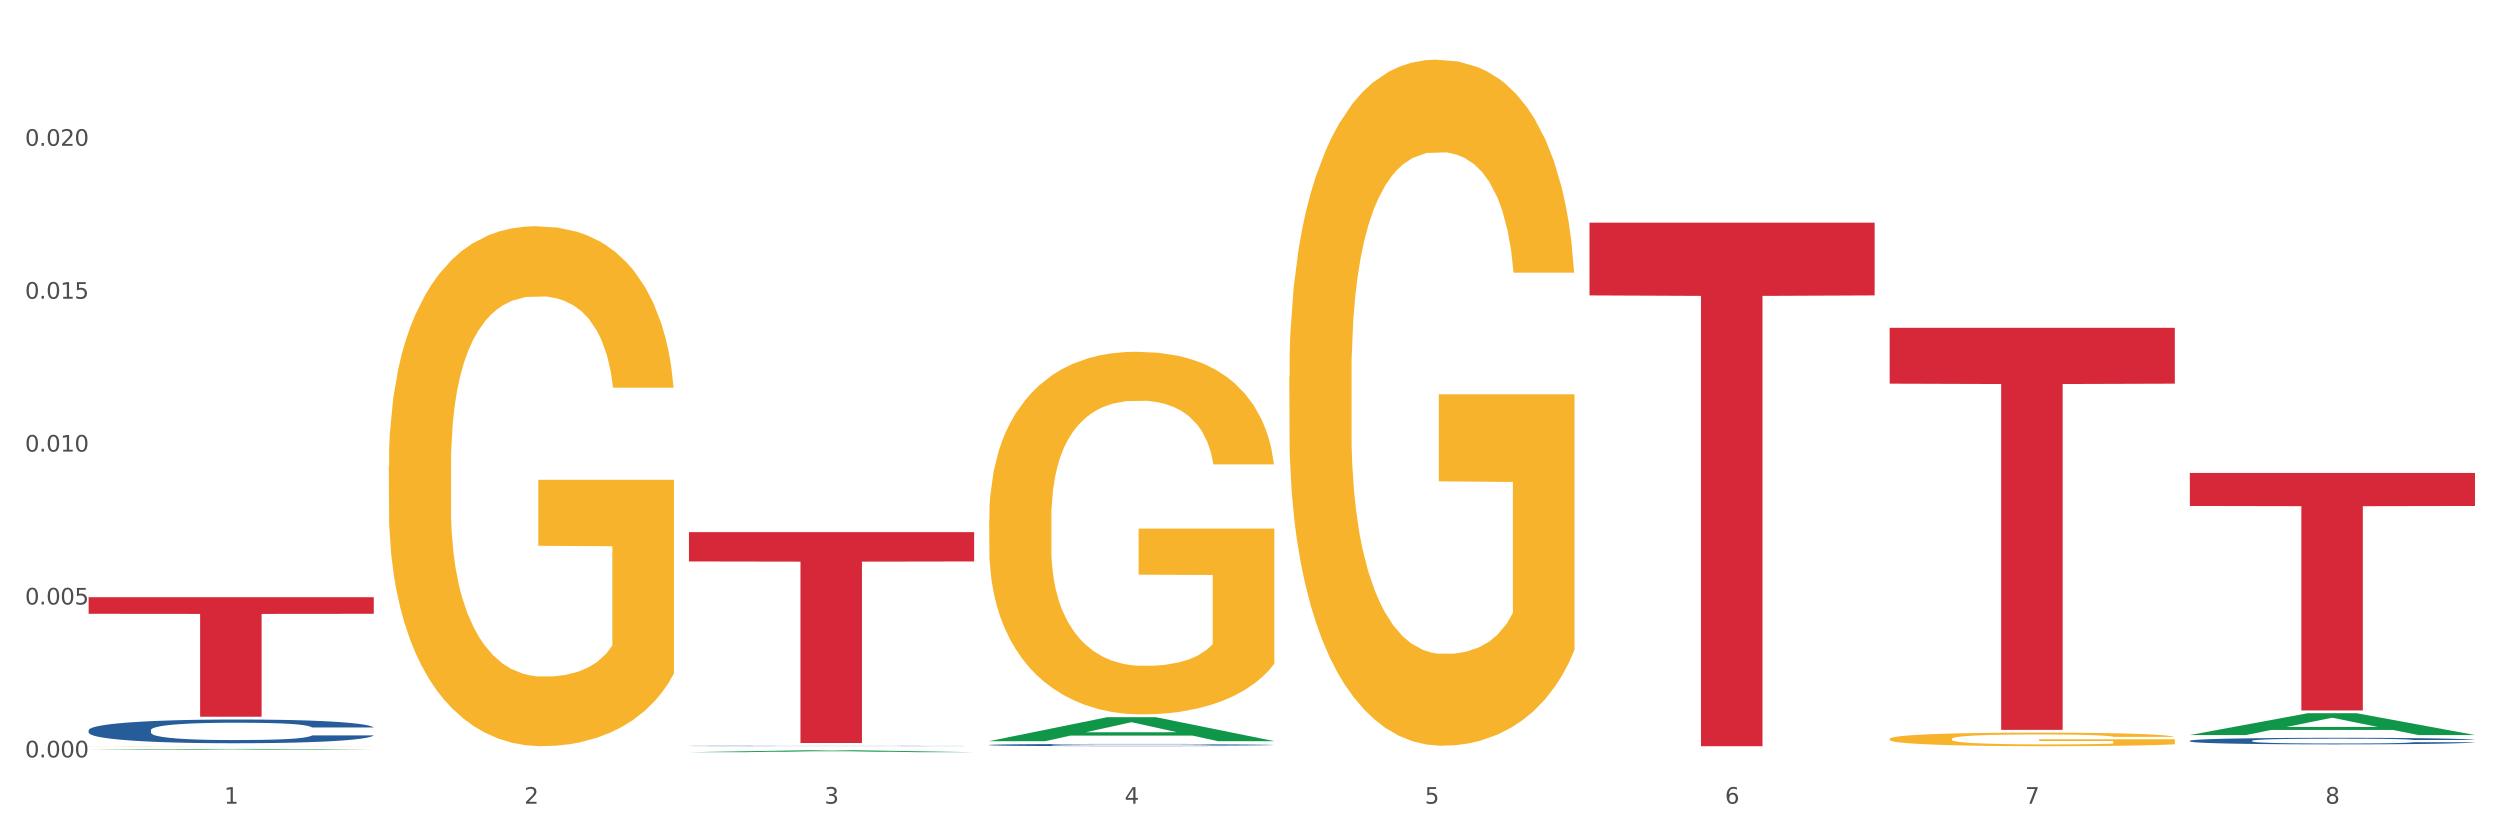 <?xml version="1.0" encoding="utf-8" standalone="no"?>
<!DOCTYPE svg PUBLIC "-//W3C//DTD SVG 1.1//EN"
  "http://www.w3.org/Graphics/SVG/1.1/DTD/svg11.dtd">
<svg xmlns:xlink="http://www.w3.org/1999/xlink" width="1080pt" height="360pt" viewBox="0 0 1080 360" xmlns="http://www.w3.org/2000/svg" version="1.1">
 <rect x="0" y="0" width="1080" height="360" fill="#333333" stroke="none"/>
 <defs>
  <style type="text/css">*{stroke-linejoin: round; stroke-linecap: butt}</style>
 </defs>
 <g id="figure_1">
  <g id="patch_1">
   <path d="M 0 360 
L 1080 360 
L 1080 0 
L 0 0 
z
" style="fill: #ffffff; stroke: #ffffff; stroke-linejoin: miter"/>
  </g>
  <g id="axes_1">
   <g id="matplotlib.axis_1">
    <g id="xtick_1">
     <g id="text_1">
      <!-- 1 -->
      <g style="fill: #4d4d4d" transform="translate(96.825 347.204) scale(0.096 -0.096)">
       <defs>
        <path id="DejaVuSans-31" d="M 794 531 
L 1825 531 
L 1825 4091 
L 703 3866 
L 703 4441 
L 1819 4666 
L 2450 4666 
L 2450 531 
L 3481 531 
L 3481 0 
L 794 0 
L 794 531 
z
" transform="scale(0.016)"/>
       </defs>
       <use xlink:href="#DejaVuSans-31"/>
      </g>
     </g>
    </g>
    <g id="xtick_2">
     <g id="text_2">
      <!-- 2 -->
      <g style="fill: #4d4d4d" transform="translate(226.5 347.204) scale(0.096 -0.096)">
       <defs>
        <path id="DejaVuSans-32" d="M 1228 531 
L 3431 531 
L 3431 0 
L 469 0 
L 469 531 
Q 828 903 1448 1529 
Q 2069 2156 2228 2338 
Q 2531 2678 2651 2914 
Q 2772 3150 2772 3378 
Q 2772 3750 2511 3984 
Q 2250 4219 1831 4219 
Q 1534 4219 1204 4116 
Q 875 4013 500 3803 
L 500 4441 
Q 881 4594 1212 4672 
Q 1544 4750 1819 4750 
Q 2544 4750 2975 4387 
Q 3406 4025 3406 3419 
Q 3406 3131 3298 2873 
Q 3191 2616 2906 2266 
Q 2828 2175 2409 1742 
Q 1991 1309 1228 531 
z
" transform="scale(0.016)"/>
       </defs>
       <use xlink:href="#DejaVuSans-32"/>
      </g>
     </g>
    </g>
    <g id="xtick_3">
     <g id="text_3">
      <!-- 3 -->
      <g style="fill: #4d4d4d" transform="translate(356.175 347.204) scale(0.096 -0.096)">
       <defs>
        <path id="DejaVuSans-33" d="M 2597 2516 
Q 3050 2419 3304 2112 
Q 3559 1806 3559 1356 
Q 3559 666 3084 287 
Q 2609 -91 1734 -91 
Q 1441 -91 1130 -33 
Q 819 25 488 141 
L 488 750 
Q 750 597 1062 519 
Q 1375 441 1716 441 
Q 2309 441 2620 675 
Q 2931 909 2931 1356 
Q 2931 1769 2642 2001 
Q 2353 2234 1838 2234 
L 1294 2234 
L 1294 2753 
L 1863 2753 
Q 2328 2753 2575 2939 
Q 2822 3125 2822 3475 
Q 2822 3834 2567 4026 
Q 2313 4219 1838 4219 
Q 1578 4219 1281 4162 
Q 984 4106 628 3988 
L 628 4550 
Q 988 4650 1302 4700 
Q 1616 4750 1894 4750 
Q 2613 4750 3031 4423 
Q 3450 4097 3450 3541 
Q 3450 3153 3228 2886 
Q 3006 2619 2597 2516 
z
" transform="scale(0.016)"/>
       </defs>
       <use xlink:href="#DejaVuSans-33"/>
      </g>
     </g>
    </g>
    <g id="xtick_4">
     <g id="text_4">
      <!-- 4 -->
      <g style="fill: #4d4d4d" transform="translate(485.85 347.204) scale(0.096 -0.096)">
       <defs>
        <path id="DejaVuSans-34" d="M 2419 4116 
L 825 1625 
L 2419 1625 
L 2419 4116 
z
M 2253 4666 
L 3047 4666 
L 3047 1625 
L 3713 1625 
L 3713 1100 
L 3047 1100 
L 3047 0 
L 2419 0 
L 2419 1100 
L 313 1100 
L 313 1709 
L 2253 4666 
z
" transform="scale(0.016)"/>
       </defs>
       <use xlink:href="#DejaVuSans-34"/>
      </g>
     </g>
    </g>
    <g id="xtick_5">
     <g id="text_5">
      <!-- 5 -->
      <g style="fill: #4d4d4d" transform="translate(615.525 347.204) scale(0.096 -0.096)">
       <defs>
        <path id="DejaVuSans-35" d="M 691 4666 
L 3169 4666 
L 3169 4134 
L 1269 4134 
L 1269 2991 
Q 1406 3038 1543 3061 
Q 1681 3084 1819 3084 
Q 2600 3084 3056 2656 
Q 3513 2228 3513 1497 
Q 3513 744 3044 326 
Q 2575 -91 1722 -91 
Q 1428 -91 1123 -41 
Q 819 9 494 109 
L 494 744 
Q 775 591 1075 516 
Q 1375 441 1709 441 
Q 2250 441 2565 725 
Q 2881 1009 2881 1497 
Q 2881 1984 2565 2268 
Q 2250 2553 1709 2553 
Q 1456 2553 1204 2497 
Q 953 2441 691 2322 
L 691 4666 
z
" transform="scale(0.016)"/>
       </defs>
       <use xlink:href="#DejaVuSans-35"/>
      </g>
     </g>
    </g>
    <g id="xtick_6">
     <g id="text_6">
      <!-- 6 -->
      <g style="fill: #4d4d4d" transform="translate(745.2 347.204) scale(0.096 -0.096)">
       <defs>
        <path id="DejaVuSans-36" d="M 2113 2584 
Q 1688 2584 1439 2293 
Q 1191 2003 1191 1497 
Q 1191 994 1439 701 
Q 1688 409 2113 409 
Q 2538 409 2786 701 
Q 3034 994 3034 1497 
Q 3034 2003 2786 2293 
Q 2538 2584 2113 2584 
z
M 3366 4563 
L 3366 3988 
Q 3128 4100 2886 4159 
Q 2644 4219 2406 4219 
Q 1781 4219 1451 3797 
Q 1122 3375 1075 2522 
Q 1259 2794 1537 2939 
Q 1816 3084 2150 3084 
Q 2853 3084 3261 2657 
Q 3669 2231 3669 1497 
Q 3669 778 3244 343 
Q 2819 -91 2113 -91 
Q 1303 -91 875 529 
Q 447 1150 447 2328 
Q 447 3434 972 4092 
Q 1497 4750 2381 4750 
Q 2619 4750 2861 4703 
Q 3103 4656 3366 4563 
z
" transform="scale(0.016)"/>
       </defs>
       <use xlink:href="#DejaVuSans-36"/>
      </g>
     </g>
    </g>
    <g id="xtick_7">
     <g id="text_7">
      <!-- 7 -->
      <g style="fill: #4d4d4d" transform="translate(874.875 347.204) scale(0.096 -0.096)">
       <defs>
        <path id="DejaVuSans-37" d="M 525 4666 
L 3525 4666 
L 3525 4397 
L 1831 0 
L 1172 0 
L 2766 4134 
L 525 4134 
L 525 4666 
z
" transform="scale(0.016)"/>
       </defs>
       <use xlink:href="#DejaVuSans-37"/>
      </g>
     </g>
    </g>
    <g id="xtick_8">
     <g id="text_8">
      <!-- 8 -->
      <g style="fill: #4d4d4d" transform="translate(1004.55 347.204) scale(0.096 -0.096)">
       <defs>
        <path id="DejaVuSans-38" d="M 2034 2216 
Q 1584 2216 1326 1975 
Q 1069 1734 1069 1313 
Q 1069 891 1326 650 
Q 1584 409 2034 409 
Q 2484 409 2743 651 
Q 3003 894 3003 1313 
Q 3003 1734 2745 1975 
Q 2488 2216 2034 2216 
z
M 1403 2484 
Q 997 2584 770 2862 
Q 544 3141 544 3541 
Q 544 4100 942 4425 
Q 1341 4750 2034 4750 
Q 2731 4750 3128 4425 
Q 3525 4100 3525 3541 
Q 3525 3141 3298 2862 
Q 3072 2584 2669 2484 
Q 3125 2378 3379 2068 
Q 3634 1759 3634 1313 
Q 3634 634 3220 271 
Q 2806 -91 2034 -91 
Q 1263 -91 848 271 
Q 434 634 434 1313 
Q 434 1759 690 2068 
Q 947 2378 1403 2484 
z
M 1172 3481 
Q 1172 3119 1398 2916 
Q 1625 2713 2034 2713 
Q 2441 2713 2670 2916 
Q 2900 3119 2900 3481 
Q 2900 3844 2670 4047 
Q 2441 4250 2034 4250 
Q 1625 4250 1398 4047 
Q 1172 3844 1172 3481 
z
" transform="scale(0.016)"/>
       </defs>
       <use xlink:href="#DejaVuSans-38"/>
      </g>
     </g>
    </g>
    <g id="xtick_9"/>
    <g id="xtick_10"/>
    <g id="xtick_11"/>
    <g id="xtick_12"/>
    <g id="xtick_13"/>
    <g id="xtick_14"/>
    <g id="xtick_15"/>
   </g>
   <g id="matplotlib.axis_2">
    <g id="ytick_1">
     <g id="text_9">
      <!-- 0.000 -->
      <g style="fill: #4d4d4d" transform="translate(10.8 327.198) scale(0.096 -0.096)">
       <defs>
        <path id="DejaVuSans-30" d="M 2034 4250 
Q 1547 4250 1301 3770 
Q 1056 3291 1056 2328 
Q 1056 1369 1301 889 
Q 1547 409 2034 409 
Q 2525 409 2770 889 
Q 3016 1369 3016 2328 
Q 3016 3291 2770 3770 
Q 2525 4250 2034 4250 
z
M 2034 4750 
Q 2819 4750 3233 4129 
Q 3647 3509 3647 2328 
Q 3647 1150 3233 529 
Q 2819 -91 2034 -91 
Q 1250 -91 836 529 
Q 422 1150 422 2328 
Q 422 3509 836 4129 
Q 1250 4750 2034 4750 
z
" transform="scale(0.016)"/>
        <path id="DejaVuSans-2e" d="M 684 794 
L 1344 794 
L 1344 0 
L 684 0 
L 684 794 
z
" transform="scale(0.016)"/>
       </defs>
       <use xlink:href="#DejaVuSans-30"/>
       <use xlink:href="#DejaVuSans-2e" transform="translate(63.623 0)"/>
       <use xlink:href="#DejaVuSans-30" transform="translate(95.41 0)"/>
       <use xlink:href="#DejaVuSans-30" transform="translate(159.033 0)"/>
       <use xlink:href="#DejaVuSans-30" transform="translate(222.656 0)"/>
      </g>
     </g>
    </g>
    <g id="ytick_2">
     <g id="text_10">
      <!-- 0.005 -->
      <g style="fill: #4d4d4d" transform="translate(10.8 261.146) scale(0.096 -0.096)">
       <use xlink:href="#DejaVuSans-30"/>
       <use xlink:href="#DejaVuSans-2e" transform="translate(63.623 0)"/>
       <use xlink:href="#DejaVuSans-30" transform="translate(95.41 0)"/>
       <use xlink:href="#DejaVuSans-30" transform="translate(159.033 0)"/>
       <use xlink:href="#DejaVuSans-35" transform="translate(222.656 0)"/>
      </g>
     </g>
    </g>
    <g id="ytick_3">
     <g id="text_11">
      <!-- 0.010 -->
      <g style="fill: #4d4d4d" transform="translate(10.8 195.094) scale(0.096 -0.096)">
       <use xlink:href="#DejaVuSans-30"/>
       <use xlink:href="#DejaVuSans-2e" transform="translate(63.623 0)"/>
       <use xlink:href="#DejaVuSans-30" transform="translate(95.41 0)"/>
       <use xlink:href="#DejaVuSans-31" transform="translate(159.033 0)"/>
       <use xlink:href="#DejaVuSans-30" transform="translate(222.656 0)"/>
      </g>
     </g>
    </g>
    <g id="ytick_4">
     <g id="text_12">
      <!-- 0.015 -->
      <g style="fill: #4d4d4d" transform="translate(10.8 129.042) scale(0.096 -0.096)">
       <use xlink:href="#DejaVuSans-30"/>
       <use xlink:href="#DejaVuSans-2e" transform="translate(63.623 0)"/>
       <use xlink:href="#DejaVuSans-30" transform="translate(95.41 0)"/>
       <use xlink:href="#DejaVuSans-31" transform="translate(159.033 0)"/>
       <use xlink:href="#DejaVuSans-35" transform="translate(222.656 0)"/>
      </g>
     </g>
    </g>
    <g id="ytick_5">
     <g id="text_13">
      <!-- 0.020 -->
      <g style="fill: #4d4d4d" transform="translate(10.8 62.99) scale(0.096 -0.096)">
       <use xlink:href="#DejaVuSans-30"/>
       <use xlink:href="#DejaVuSans-2e" transform="translate(63.623 0)"/>
       <use xlink:href="#DejaVuSans-30" transform="translate(95.41 0)"/>
       <use xlink:href="#DejaVuSans-32" transform="translate(159.033 0)"/>
       <use xlink:href="#DejaVuSans-30" transform="translate(222.656 0)"/>
      </g>
     </g>
    </g>
    <g id="ytick_6"/>
    <g id="ytick_7"/>
    <g id="ytick_8"/>
    <g id="ytick_9"/>
    <g id="ytick_10"/>
   </g>
   <g id="PolyCollection_1">
    <path d="M 38.283 323.996 
L 38.41 323.996 
L 89.211 323.551 
L 110.293 323.551 
L 161.474 323.997 
L 137.09 323.997 
L 126.041 323.893 
L 73.589 323.893 
L 73.208 323.895 
L 62.54 323.997 
L 38.283 323.997 
L 38.283 323.996 
L 80.193 323.831 
L 119.437 323.831 
L 100.006 323.646 
L 99.752 323.645 
L 99.498 323.646 
L 80.066 323.831 
L 80.193 323.831 
L 38.283 323.996 
z
" clip-path="url(#p479b5b18e2)" style="fill: #109648"/>
    <path d="M 427.308 224.36 
L 427.454 224.217 
L 427.454 219.066 
L 427.745 214.631 
L 429.199 203.9 
L 431.381 195.028 
L 432.981 190.307 
L 434.58 186.443 
L 436.471 182.58 
L 438.798 178.574 
L 443.016 172.707 
L 445.634 169.703 
L 448.834 166.555 
L 454.652 161.976 
L 458.87 159.401 
L 463.233 157.254 
L 470.36 154.679 
L 475.014 153.534 
L 479.959 152.676 
L 485.922 152.103 
L 490.431 151.96 
L 500.321 152.39 
L 508.757 153.677 
L 512.83 154.679 
L 518.066 156.396 
L 520.829 157.541 
L 525.338 159.83 
L 529.992 162.835 
L 533.192 165.41 
L 537.991 170.275 
L 541.628 175.14 
L 544.973 181.149 
L 546.718 185.299 
L 548.027 189.162 
L 549.191 193.598 
L 550.354 200.609 
L 524.174 200.609 
L 523.156 195.601 
L 521.556 190.879 
L 519.229 186.3 
L 517.193 183.439 
L 513.702 179.862 
L 510.502 177.572 
L 507.157 175.855 
L 503.085 174.424 
L 499.885 173.709 
L 495.376 173.137 
L 486.504 173.28 
L 480.541 174.424 
L 476.468 175.855 
L 473.85 177.143 
L 471.523 178.574 
L 468.905 180.577 
L 465.851 183.582 
L 463.669 186.3 
L 461.488 189.734 
L 459.742 193.168 
L 458.142 197.175 
L 456.833 201.467 
L 455.815 205.903 
L 454.943 211.34 
L 454.215 220.354 
L 454.215 239.956 
L 454.506 244.392 
L 455.234 250.258 
L 456.106 254.694 
L 457.561 259.988 
L 458.87 263.565 
L 461.342 268.716 
L 464.106 273.009 
L 466.287 275.727 
L 468.469 278.017 
L 472.251 281.164 
L 476.468 283.74 
L 480.105 285.314 
L 485.05 286.745 
L 488.395 287.317 
L 491.304 287.603 
L 498.431 287.603 
L 503.521 287.174 
L 509.193 286.172 
L 513.557 284.885 
L 517.193 283.311 
L 521.265 280.735 
L 523.883 278.303 
L 523.883 248.398 
L 491.886 248.255 
L 491.886 228.367 
L 550.5 228.367 
L 550.5 286.745 
L 548.027 289.749 
L 545.264 292.468 
L 542.355 294.9 
L 537.991 297.905 
L 532.755 300.767 
L 528.101 302.77 
L 523.156 304.487 
L 517.338 306.061 
L 509.775 307.492 
L 505.121 308.064 
L 499.303 308.493 
L 492.467 308.636 
L 486.504 308.35 
L 480.686 307.635 
L 474.578 306.347 
L 468.614 304.487 
L 464.106 302.627 
L 459.597 300.338 
L 454.797 297.333 
L 451.016 294.471 
L 448.107 291.896 
L 444.907 288.605 
L 441.416 284.312 
L 438.798 280.449 
L 436.471 276.443 
L 433.999 271.292 
L 432.253 266.856 
L 430.508 261.276 
L 429.49 257.126 
L 428.326 250.688 
L 427.454 241.673 
L 427.308 224.36 
z
" clip-path="url(#p479b5b18e2)" style="fill: #f7b32b"/>
    <path d="M 556.983 162.733 
L 557.129 162.462 
L 557.129 152.717 
L 557.42 144.325 
L 558.874 124.023 
L 561.056 107.239 
L 562.656 98.306 
L 564.256 90.998 
L 566.146 83.689 
L 568.473 76.109 
L 572.691 65.011 
L 575.309 59.326 
L 578.509 53.371 
L 584.327 44.708 
L 588.545 39.836 
L 592.908 35.775 
L 600.035 30.903 
L 604.689 28.737 
L 609.634 27.113 
L 615.597 26.03 
L 620.106 25.759 
L 629.996 26.572 
L 638.432 29.008 
L 642.505 30.903 
L 647.741 34.151 
L 650.504 36.317 
L 655.013 40.648 
L 659.667 46.333 
L 662.867 51.205 
L 667.667 60.409 
L 671.303 69.613 
L 674.648 80.982 
L 676.393 88.832 
L 677.702 96.141 
L 678.866 104.533 
L 680.029 117.797 
L 653.849 117.797 
L 652.831 108.322 
L 651.231 99.389 
L 648.904 90.727 
L 646.868 85.313 
L 643.377 78.546 
L 640.178 74.214 
L 636.832 70.966 
L 632.76 68.259 
L 629.56 66.906 
L 625.051 65.823 
L 616.179 66.093 
L 610.216 68.259 
L 606.144 70.966 
L 603.526 73.402 
L 601.198 76.109 
L 598.58 79.899 
L 595.526 85.584 
L 593.344 90.727 
L 591.163 97.224 
L 589.417 103.72 
L 587.818 111.3 
L 586.509 119.421 
L 585.49 127.813 
L 584.618 138.099 
L 583.891 155.153 
L 583.891 192.239 
L 584.181 200.63 
L 584.909 211.729 
L 585.781 220.12 
L 587.236 230.136 
L 588.545 236.904 
L 591.017 246.649 
L 593.781 254.77 
L 595.962 259.913 
L 598.144 264.244 
L 601.926 270.199 
L 606.144 275.072 
L 609.78 278.05 
L 614.725 280.757 
L 618.07 281.839 
L 620.979 282.381 
L 628.106 282.381 
L 633.196 281.569 
L 638.869 279.674 
L 643.232 277.238 
L 646.868 274.26 
L 650.94 269.387 
L 653.558 264.786 
L 653.558 208.21 
L 621.561 207.939 
L 621.561 170.312 
L 680.175 170.312 
L 680.175 280.757 
L 677.702 286.441 
L 674.939 291.585 
L 672.03 296.186 
L 667.667 301.871 
L 662.431 307.285 
L 657.776 311.075 
L 652.831 314.323 
L 647.013 317.301 
L 639.45 320.008 
L 634.796 321.091 
L 628.978 321.903 
L 622.142 322.173 
L 616.179 321.632 
L 610.361 320.279 
L 604.253 317.842 
L 598.29 314.323 
L 593.781 310.804 
L 589.272 306.473 
L 584.472 300.788 
L 580.691 295.374 
L 577.782 290.502 
L 574.582 284.276 
L 571.091 276.155 
L 568.473 268.846 
L 566.146 261.266 
L 563.674 251.521 
L 561.928 243.13 
L 560.183 232.572 
L 559.165 224.722 
L 558.001 212.541 
L 557.129 195.487 
L 556.983 162.733 
z
" clip-path="url(#p479b5b18e2)" style="fill: #f7b32b"/>
    <path d="M 816.334 319.206 
L 816.479 319.201 
L 816.479 319.008 
L 816.77 318.842 
L 818.224 318.441 
L 820.406 318.109 
L 822.006 317.932 
L 823.606 317.787 
L 825.497 317.643 
L 827.824 317.493 
L 832.042 317.273 
L 834.66 317.161 
L 837.859 317.043 
L 843.677 316.872 
L 847.895 316.776 
L 852.258 316.695 
L 859.385 316.599 
L 864.039 316.556 
L 868.984 316.524 
L 874.948 316.503 
L 879.456 316.497 
L 889.347 316.513 
L 897.782 316.561 
L 901.855 316.599 
L 907.091 316.663 
L 909.854 316.706 
L 914.363 316.792 
L 919.017 316.904 
L 922.217 317 
L 927.017 317.182 
L 930.653 317.365 
L 933.998 317.589 
L 935.743 317.745 
L 937.052 317.889 
L 938.216 318.055 
L 939.379 318.317 
L 913.199 318.317 
L 912.181 318.13 
L 910.581 317.953 
L 908.254 317.782 
L 906.218 317.675 
L 902.727 317.541 
L 899.528 317.456 
L 896.182 317.391 
L 892.11 317.338 
L 888.91 317.311 
L 884.402 317.29 
L 875.529 317.295 
L 869.566 317.338 
L 865.494 317.391 
L 862.876 317.439 
L 860.549 317.493 
L 857.931 317.568 
L 854.876 317.68 
L 852.695 317.782 
L 850.513 317.911 
L 848.768 318.039 
L 847.168 318.189 
L 845.859 318.35 
L 844.841 318.516 
L 843.968 318.719 
L 843.241 319.056 
L 843.241 319.79 
L 843.532 319.956 
L 844.259 320.175 
L 845.132 320.341 
L 846.586 320.539 
L 847.895 320.673 
L 850.368 320.866 
L 853.131 321.027 
L 855.313 321.128 
L 857.494 321.214 
L 861.276 321.332 
L 865.494 321.428 
L 869.13 321.487 
L 874.075 321.54 
L 877.42 321.562 
L 880.329 321.573 
L 887.456 321.573 
L 892.546 321.557 
L 898.219 321.519 
L 902.582 321.471 
L 906.218 321.412 
L 910.291 321.316 
L 912.909 321.225 
L 912.909 320.106 
L 880.911 320.1 
L 880.911 319.356 
L 939.525 319.356 
L 939.525 321.54 
L 937.052 321.653 
L 934.289 321.755 
L 931.38 321.846 
L 927.017 321.958 
L 921.781 322.065 
L 917.126 322.14 
L 912.181 322.204 
L 906.364 322.263 
L 898.8 322.317 
L 894.146 322.338 
L 888.329 322.354 
L 881.493 322.36 
L 875.529 322.349 
L 869.712 322.322 
L 863.603 322.274 
L 857.64 322.204 
L 853.131 322.135 
L 848.622 322.049 
L 843.823 321.937 
L 840.041 321.83 
L 837.132 321.733 
L 833.932 321.61 
L 830.442 321.449 
L 827.824 321.305 
L 825.497 321.155 
L 823.024 320.962 
L 821.279 320.796 
L 819.533 320.587 
L 818.515 320.432 
L 817.352 320.191 
L 816.479 319.854 
L 816.334 319.206 
z
" clip-path="url(#p479b5b18e2)" style="fill: #f7b32b"/>
    <path d="M 946.009 320.005 
L 946.154 320.002 
L 946.154 319.929 
L 946.591 319.831 
L 948.193 319.649 
L 950.232 319.512 
L 953.726 319.351 
L 955.619 319.284 
L 958.095 319.209 
L 963.191 319.087 
L 969.016 318.983 
L 973.093 318.926 
L 976.151 318.89 
L 982.995 318.825 
L 986.927 318.797 
L 991.004 318.773 
L 994.499 318.758 
L 1000.324 318.739 
L 1004.983 318.732 
L 1010.371 318.729 
L 1014.885 318.732 
L 1020.855 318.742 
L 1029.592 318.773 
L 1032.942 318.791 
L 1037.456 318.822 
L 1042.115 318.864 
L 1045.901 318.905 
L 1050.27 318.965 
L 1054.784 319.043 
L 1059.152 319.141 
L 1062.21 319.232 
L 1064.686 319.328 
L 1066.87 319.445 
L 1068.472 319.572 
L 1069.2 319.678 
L 1042.552 319.678 
L 1041.824 319.582 
L 1040.368 319.478 
L 1038.912 319.408 
L 1037.31 319.351 
L 1034.835 319.287 
L 1032.65 319.245 
L 1029.01 319.196 
L 1025.661 319.165 
L 1022.894 319.147 
L 1019.545 319.131 
L 1012.41 319.115 
L 1007.313 319.115 
L 1004.11 319.121 
L 1000.178 319.134 
L 996.829 319.152 
L 992.897 319.183 
L 989.839 319.217 
L 986.781 319.261 
L 985.034 319.292 
L 982.413 319.349 
L 980.665 319.395 
L 978.335 319.476 
L 977.025 319.533 
L 974.695 319.681 
L 973.676 319.789 
L 973.239 319.865 
L 972.948 319.948 
L 972.948 320.352 
L 973.821 320.534 
L 974.549 320.611 
L 975.714 320.699 
L 977.899 320.814 
L 981.102 320.925 
L 984.451 321.005 
L 987.218 321.055 
L 989.839 321.091 
L 992.46 321.119 
L 995.664 321.145 
L 998.285 321.161 
L 1002.217 321.176 
L 1006.876 321.184 
L 1010.517 321.184 
L 1017.943 321.171 
L 1021.292 321.158 
L 1024.496 321.14 
L 1027.991 321.112 
L 1030.757 321.081 
L 1032.359 321.057 
L 1034.98 321.008 
L 1037.019 320.956 
L 1038.766 320.896 
L 1039.931 320.845 
L 1041.242 320.767 
L 1042.261 320.679 
L 1042.552 320.632 
L 1069.2 320.632 
L 1068.618 320.725 
L 1067.598 320.816 
L 1065.56 320.938 
L 1063.958 321.008 
L 1061.482 321.093 
L 1058.861 321.166 
L 1055.221 321.246 
L 1051.872 321.306 
L 1048.377 321.358 
L 1044.591 321.405 
L 1037.747 321.469 
L 1035.271 321.488 
L 1030.029 321.519 
L 1025.952 321.537 
L 1019.982 321.555 
L 1013.866 321.565 
L 1007.459 321.568 
L 1001.78 321.563 
L 995.518 321.547 
L 991.587 321.532 
L 987.218 321.508 
L 982.121 321.472 
L 977.316 321.428 
L 972.802 321.376 
L 968.579 321.316 
L 964.648 321.249 
L 959.551 321.138 
L 955.765 321.029 
L 952.998 320.928 
L 951.105 320.842 
L 949.212 320.733 
L 948.193 320.658 
L 946.591 320.476 
L 946.009 320.308 
L 946.009 320.005 
z
" clip-path="url(#p479b5b18e2)" style="fill: #255c99"/>
    <path d="M 427.308 321.817 
L 427.454 321.816 
L 427.454 321.791 
L 427.891 321.757 
L 429.493 321.694 
L 431.531 321.647 
L 435.026 321.591 
L 436.919 321.567 
L 439.394 321.541 
L 444.491 321.499 
L 450.316 321.463 
L 454.393 321.443 
L 457.451 321.431 
L 464.295 321.408 
L 468.226 321.398 
L 472.304 321.39 
L 475.798 321.385 
L 481.623 321.379 
L 486.283 321.376 
L 491.671 321.375 
L 496.185 321.376 
L 502.155 321.379 
L 510.892 321.39 
L 514.241 321.397 
L 518.755 321.407 
L 523.415 321.422 
L 527.201 321.436 
L 531.57 321.457 
L 536.084 321.484 
L 540.452 321.518 
L 543.51 321.549 
L 545.986 321.583 
L 548.17 321.623 
L 549.772 321.667 
L 550.5 321.704 
L 523.852 321.704 
L 523.124 321.671 
L 521.668 321.635 
L 520.211 321.611 
L 518.61 321.591 
L 516.134 321.568 
L 513.95 321.554 
L 510.31 321.537 
L 506.96 321.526 
L 504.194 321.52 
L 500.844 321.514 
L 493.709 321.509 
L 488.613 321.509 
L 485.409 321.511 
L 481.478 321.515 
L 478.128 321.522 
L 474.197 321.532 
L 471.139 321.544 
L 468.081 321.559 
L 466.333 321.57 
L 463.712 321.59 
L 461.965 321.606 
L 459.635 321.634 
L 458.325 321.654 
L 455.995 321.705 
L 454.975 321.743 
L 454.539 321.769 
L 454.247 321.798 
L 454.247 321.938 
L 455.121 322.001 
L 455.849 322.028 
L 457.014 322.058 
L 459.198 322.098 
L 462.402 322.137 
L 465.751 322.164 
L 468.518 322.182 
L 471.139 322.194 
L 473.76 322.204 
L 476.963 322.213 
L 479.585 322.218 
L 483.516 322.224 
L 488.176 322.227 
L 491.816 322.227 
L 499.243 322.222 
L 502.592 322.218 
L 505.795 322.211 
L 509.29 322.201 
L 512.057 322.191 
L 513.659 322.182 
L 516.28 322.165 
L 518.318 322.147 
L 520.066 322.127 
L 521.231 322.109 
L 522.541 322.082 
L 523.561 322.051 
L 523.852 322.035 
L 550.5 322.035 
L 549.917 322.067 
L 548.898 322.099 
L 546.859 322.141 
L 545.257 322.165 
L 542.782 322.195 
L 540.161 322.22 
L 536.52 322.248 
L 533.171 322.269 
L 529.677 322.287 
L 525.89 322.303 
L 519.047 322.325 
L 516.571 322.332 
L 511.329 322.343 
L 507.252 322.349 
L 501.281 322.355 
L 495.165 322.359 
L 488.758 322.36 
L 483.079 322.358 
L 476.818 322.352 
L 472.886 322.347 
L 468.518 322.339 
L 463.421 322.326 
L 458.616 322.311 
L 454.102 322.293 
L 449.879 322.272 
L 445.947 322.249 
L 440.851 322.21 
L 437.065 322.173 
L 434.298 322.138 
L 432.405 322.108 
L 430.512 322.07 
L 429.493 322.044 
L 427.891 321.981 
L 427.308 321.923 
L 427.308 321.817 
z
" clip-path="url(#p479b5b18e2)" style="fill: #255c99"/>
    <path d="M 297.633 322.249 
L 297.779 322.249 
L 297.779 322.243 
L 298.216 322.236 
L 299.817 322.224 
L 301.856 322.214 
L 305.351 322.202 
L 307.244 322.198 
L 309.719 322.192 
L 314.816 322.184 
L 320.641 322.176 
L 324.718 322.172 
L 327.776 322.17 
L 334.62 322.165 
L 338.551 322.163 
L 342.629 322.161 
L 346.123 322.16 
L 351.948 322.159 
L 356.608 322.158 
L 361.996 322.158 
L 366.51 322.158 
L 372.48 322.159 
L 381.217 322.161 
L 384.566 322.163 
L 389.08 322.165 
L 393.74 322.168 
L 397.526 322.171 
L 401.894 322.175 
L 406.409 322.18 
L 410.777 322.187 
L 413.835 322.194 
L 416.31 322.201 
L 418.495 322.209 
L 420.096 322.218 
L 420.825 322.226 
L 394.177 322.226 
L 393.449 322.219 
L 391.993 322.211 
L 390.536 322.206 
L 388.935 322.202 
L 386.459 322.198 
L 384.275 322.195 
L 380.634 322.191 
L 377.285 322.189 
L 374.519 322.188 
L 371.169 322.187 
L 364.034 322.186 
L 358.938 322.186 
L 355.734 322.186 
L 351.802 322.187 
L 348.453 322.188 
L 344.522 322.19 
L 341.464 322.193 
L 338.406 322.196 
L 336.658 322.198 
L 334.037 322.202 
L 332.29 322.205 
L 329.96 322.211 
L 328.649 322.215 
L 326.32 322.226 
L 325.3 322.233 
L 324.863 322.239 
L 324.572 322.245 
L 324.572 322.273 
L 325.446 322.286 
L 326.174 322.292 
L 327.339 322.298 
L 329.523 322.306 
L 332.727 322.314 
L 336.076 322.32 
L 338.843 322.323 
L 341.464 322.326 
L 344.085 322.328 
L 347.288 322.33 
L 349.909 322.331 
L 353.841 322.332 
L 358.501 322.332 
L 362.141 322.332 
L 369.568 322.331 
L 372.917 322.331 
L 376.12 322.329 
L 379.615 322.327 
L 382.382 322.325 
L 383.984 322.323 
L 386.605 322.32 
L 388.643 322.316 
L 390.391 322.312 
L 391.556 322.308 
L 392.866 322.303 
L 393.886 322.297 
L 394.177 322.293 
L 420.825 322.293 
L 420.242 322.3 
L 419.223 322.306 
L 417.184 322.315 
L 415.582 322.32 
L 413.107 322.326 
L 410.486 322.331 
L 406.845 322.337 
L 403.496 322.341 
L 400.001 322.345 
L 396.215 322.348 
L 389.371 322.353 
L 386.896 322.354 
L 381.654 322.356 
L 377.577 322.357 
L 371.606 322.359 
L 365.49 322.359 
L 359.083 322.36 
L 353.404 322.359 
L 347.143 322.358 
L 343.211 322.357 
L 338.843 322.355 
L 333.746 322.353 
L 328.941 322.35 
L 324.427 322.346 
L 320.204 322.342 
L 316.272 322.337 
L 311.175 322.329 
L 307.389 322.321 
L 304.623 322.314 
L 302.73 322.308 
L 300.837 322.3 
L 299.817 322.295 
L 298.216 322.282 
L 297.633 322.27 
L 297.633 322.249 
z
" clip-path="url(#p479b5b18e2)" style="fill: #255c99"/>
    <path d="M 38.283 315.435 
L 38.429 315.426 
L 38.429 315.163 
L 38.865 314.807 
L 40.467 314.152 
L 42.506 313.655 
L 46.001 313.074 
L 47.894 312.831 
L 50.369 312.559 
L 55.466 312.119 
L 61.29 311.744 
L 65.368 311.538 
L 68.426 311.407 
L 75.27 311.173 
L 79.201 311.07 
L 83.278 310.986 
L 86.773 310.929 
L 92.598 310.864 
L 97.258 310.836 
L 102.645 310.826 
L 107.159 310.836 
L 113.13 310.873 
L 121.867 310.986 
L 125.216 311.051 
L 129.73 311.164 
L 134.39 311.313 
L 138.176 311.463 
L 142.544 311.679 
L 147.058 311.96 
L 151.427 312.316 
L 154.485 312.644 
L 156.96 312.99 
L 159.144 313.412 
L 160.746 313.871 
L 161.474 314.255 
L 134.827 314.255 
L 134.098 313.908 
L 132.642 313.533 
L 131.186 313.281 
L 129.584 313.074 
L 127.109 312.84 
L 124.925 312.69 
L 121.284 312.512 
L 117.935 312.4 
L 115.168 312.334 
L 111.819 312.278 
L 104.684 312.222 
L 99.587 312.222 
L 96.384 312.241 
L 92.452 312.288 
L 89.103 312.353 
L 85.171 312.466 
L 82.113 312.587 
L 79.056 312.747 
L 77.308 312.859 
L 74.687 313.065 
L 72.94 313.234 
L 70.61 313.524 
L 69.299 313.73 
L 66.969 314.264 
L 65.95 314.657 
L 65.513 314.929 
L 65.222 315.229 
L 65.222 316.69 
L 66.096 317.346 
L 66.824 317.627 
L 67.989 317.945 
L 70.173 318.357 
L 73.377 318.76 
L 76.726 319.05 
L 79.492 319.228 
L 82.113 319.36 
L 84.735 319.463 
L 87.938 319.556 
L 90.559 319.613 
L 94.491 319.669 
L 99.151 319.697 
L 102.791 319.697 
L 110.217 319.65 
L 113.567 319.603 
L 116.77 319.538 
L 120.265 319.435 
L 123.032 319.322 
L 124.633 319.238 
L 127.255 319.06 
L 129.293 318.873 
L 131.041 318.657 
L 132.205 318.47 
L 133.516 318.189 
L 134.535 317.87 
L 134.827 317.702 
L 161.474 317.702 
L 160.892 318.039 
L 159.873 318.367 
L 157.834 318.807 
L 156.232 319.06 
L 153.757 319.369 
L 151.136 319.631 
L 147.495 319.922 
L 144.146 320.137 
L 140.651 320.324 
L 136.865 320.493 
L 130.021 320.727 
L 127.546 320.793 
L 122.304 320.905 
L 118.226 320.971 
L 112.256 321.036 
L 106.14 321.074 
L 99.733 321.083 
L 94.054 321.064 
L 87.793 321.008 
L 83.861 320.952 
L 79.492 320.868 
L 74.396 320.737 
L 69.59 320.577 
L 65.076 320.39 
L 60.854 320.175 
L 56.922 319.931 
L 51.825 319.528 
L 48.039 319.135 
L 45.273 318.769 
L 43.38 318.46 
L 41.487 318.067 
L 40.467 317.795 
L 38.865 317.14 
L 38.283 316.531 
L 38.283 315.435 
z
" clip-path="url(#p479b5b18e2)" style="fill: #255c99"/>
    <path d="M 167.958 201.522 
L 168.104 201.317 
L 168.104 193.931 
L 168.394 187.572 
L 169.849 172.185 
L 172.031 159.465 
L 173.63 152.695 
L 175.23 147.156 
L 177.121 141.616 
L 179.448 135.872 
L 183.666 127.461 
L 186.284 123.152 
L 189.484 118.639 
L 195.302 112.074 
L 199.52 108.381 
L 203.883 105.304 
L 211.01 101.611 
L 215.664 99.97 
L 220.609 98.739 
L 226.572 97.918 
L 231.081 97.713 
L 240.971 98.328 
L 249.407 100.175 
L 253.479 101.611 
L 258.715 104.073 
L 261.479 105.714 
L 265.988 108.997 
L 270.642 113.305 
L 273.842 116.998 
L 278.641 123.973 
L 282.277 130.948 
L 285.623 139.565 
L 287.368 145.514 
L 288.677 151.054 
L 289.84 157.414 
L 291.004 167.466 
L 264.824 167.466 
L 263.806 160.286 
L 262.206 153.516 
L 259.879 146.951 
L 257.843 142.847 
L 254.352 137.718 
L 251.152 134.436 
L 247.807 131.974 
L 243.735 129.923 
L 240.535 128.897 
L 236.026 128.076 
L 227.154 128.281 
L 221.191 129.923 
L 217.118 131.974 
L 214.5 133.82 
L 212.173 135.872 
L 209.555 138.744 
L 206.501 143.053 
L 204.319 146.951 
L 202.138 151.874 
L 200.392 156.798 
L 198.792 162.542 
L 197.483 168.697 
L 196.465 175.057 
L 195.593 182.853 
L 194.865 195.778 
L 194.865 223.884 
L 195.156 230.244 
L 195.883 238.656 
L 196.756 245.015 
L 198.211 252.606 
L 199.52 257.735 
L 201.992 265.121 
L 204.756 271.276 
L 206.937 275.174 
L 209.119 278.456 
L 212.9 282.969 
L 217.118 286.662 
L 220.754 288.919 
L 225.699 290.971 
L 229.045 291.791 
L 231.954 292.202 
L 239.08 292.202 
L 244.171 291.586 
L 249.843 290.15 
L 254.207 288.304 
L 257.843 286.047 
L 261.915 282.354 
L 264.533 278.866 
L 264.533 235.989 
L 232.535 235.783 
L 232.535 207.267 
L 291.149 207.267 
L 291.149 290.971 
L 288.677 295.279 
L 285.913 299.177 
L 283.005 302.665 
L 278.641 306.973 
L 273.405 311.076 
L 268.751 313.948 
L 263.806 316.41 
L 257.988 318.667 
L 250.425 320.718 
L 245.771 321.539 
L 239.953 322.154 
L 233.117 322.36 
L 227.154 321.949 
L 221.336 320.924 
L 215.227 319.077 
L 209.264 316.41 
L 204.756 313.743 
L 200.247 310.461 
L 195.447 306.152 
L 191.666 302.049 
L 188.757 298.356 
L 185.557 293.638 
L 182.066 287.483 
L 179.448 281.944 
L 177.121 276.199 
L 174.649 268.814 
L 172.903 262.454 
L 171.158 254.453 
L 170.14 248.503 
L 168.976 239.271 
L 168.104 226.346 
L 167.958 201.522 
z
" clip-path="url(#p479b5b18e2)" style="fill: #f7b32b"/>
    <path d="M 297.633 229.888 
L 420.825 229.888 
L 420.825 242.545 
L 372.365 242.63 
L 372.365 320.967 
L 345.8 320.967 
L 345.8 242.63 
L 297.633 242.545 
L 297.633 229.973 
L 297.633 229.888 
z
" clip-path="url(#p479b5b18e2)" style="fill: #d62839"/>
    <path d="M 686.658 96.187 
L 809.85 96.187 
L 809.85 127.617 
L 761.391 127.83 
L 761.391 322.36 
L 734.826 322.36 
L 734.826 127.83 
L 686.658 127.617 
L 686.658 96.399 
L 686.658 96.187 
z
" clip-path="url(#p479b5b18e2)" style="fill: #d62839"/>
    <path d="M 816.334 141.602 
L 939.525 141.602 
L 939.525 165.741 
L 891.066 165.904 
L 891.066 315.306 
L 864.501 315.306 
L 864.501 165.904 
L 816.334 165.741 
L 816.334 141.765 
L 816.334 141.602 
z
" clip-path="url(#p479b5b18e2)" style="fill: #d62839"/>
    <path d="M 946.009 204.32 
L 1069.2 204.32 
L 1069.2 218.577 
L 1020.741 218.674 
L 1020.741 306.913 
L 994.176 306.913 
L 994.176 218.674 
L 946.009 218.577 
L 946.009 204.417 
L 946.009 204.32 
z
" clip-path="url(#p479b5b18e2)" style="fill: #d62839"/>
    <path d="M 38.283 257.984 
L 161.474 257.984 
L 161.474 265.162 
L 113.015 265.211 
L 113.015 309.635 
L 86.45 309.635 
L 86.45 265.211 
L 38.283 265.162 
L 38.283 258.033 
L 38.283 257.984 
z
" clip-path="url(#p479b5b18e2)" style="fill: #d62839"/>
    <path d="M 38.283 322.314 
L 38.428 322.314 
L 38.428 322.311 
L 38.719 322.308 
L 40.174 322.303 
L 42.355 322.298 
L 43.955 322.295 
L 45.555 322.293 
L 47.446 322.291 
L 49.773 322.289 
L 53.991 322.286 
L 56.609 322.284 
L 59.809 322.282 
L 65.627 322.28 
L 69.844 322.278 
L 74.208 322.277 
L 81.335 322.276 
L 85.989 322.275 
L 90.934 322.275 
L 96.897 322.274 
L 101.406 322.274 
L 111.296 322.275 
L 119.732 322.275 
L 123.804 322.276 
L 129.04 322.277 
L 131.804 322.277 
L 136.312 322.279 
L 140.967 322.28 
L 144.166 322.282 
L 148.966 322.284 
L 152.602 322.287 
L 155.947 322.29 
L 157.693 322.292 
L 159.002 322.295 
L 160.165 322.297 
L 161.329 322.301 
L 135.149 322.301 
L 134.131 322.298 
L 132.531 322.295 
L 130.204 322.293 
L 128.168 322.291 
L 124.677 322.289 
L 121.477 322.288 
L 118.132 322.287 
L 114.059 322.287 
L 110.86 322.286 
L 106.351 322.286 
L 97.479 322.286 
L 91.516 322.287 
L 87.443 322.287 
L 84.825 322.288 
L 82.498 322.289 
L 79.88 322.29 
L 76.826 322.291 
L 74.644 322.293 
L 72.462 322.295 
L 70.717 322.297 
L 69.117 322.299 
L 67.808 322.301 
L 66.79 322.304 
L 65.917 322.307 
L 65.19 322.312 
L 65.19 322.322 
L 65.481 322.325 
L 66.208 322.328 
L 67.081 322.33 
L 68.535 322.333 
L 69.844 322.335 
L 72.317 322.338 
L 75.08 322.34 
L 77.262 322.342 
L 79.444 322.343 
L 83.225 322.345 
L 87.443 322.346 
L 91.079 322.347 
L 96.024 322.348 
L 99.37 322.348 
L 102.279 322.348 
L 109.405 322.348 
L 114.496 322.348 
L 120.168 322.347 
L 124.531 322.347 
L 128.168 322.346 
L 132.24 322.344 
L 134.858 322.343 
L 134.858 322.327 
L 102.86 322.327 
L 102.86 322.316 
L 161.474 322.316 
L 161.474 322.348 
L 159.002 322.349 
L 156.238 322.351 
L 153.329 322.352 
L 148.966 322.354 
L 143.73 322.355 
L 139.076 322.356 
L 134.131 322.357 
L 128.313 322.358 
L 120.75 322.359 
L 116.096 322.359 
L 110.278 322.36 
L 103.442 322.36 
L 97.479 322.359 
L 91.661 322.359 
L 85.552 322.358 
L 79.589 322.357 
L 75.08 322.356 
L 70.572 322.355 
L 65.772 322.353 
L 61.99 322.352 
L 59.082 322.35 
L 55.882 322.349 
L 52.391 322.346 
L 49.773 322.344 
L 47.446 322.342 
L 44.973 322.339 
L 43.228 322.337 
L 41.483 322.334 
L 40.465 322.332 
L 39.301 322.328 
L 38.428 322.323 
L 38.283 322.314 
z
" clip-path="url(#p479b5b18e2)" style="fill: #f7b32b"/>
    <path d="M 297.633 324.948 
L 297.76 324.947 
L 348.561 324.11 
L 369.643 324.109 
L 420.825 324.95 
L 396.44 324.95 
L 385.391 324.754 
L 332.94 324.754 
L 332.559 324.757 
L 321.89 324.95 
L 297.633 324.95 
L 297.633 324.948 
L 339.544 324.637 
L 378.787 324.636 
L 359.356 324.288 
L 359.102 324.287 
L 358.848 324.289 
L 339.417 324.636 
L 339.544 324.637 
L 297.633 324.948 
z
" clip-path="url(#p479b5b18e2)" style="fill: #109648"/>
    <path d="M 427.308 320.164 
L 427.435 320.155 
L 478.236 309.837 
L 499.318 309.828 
L 550.5 320.184 
L 526.115 320.184 
L 515.066 317.772 
L 462.615 317.772 
L 462.234 317.811 
L 451.566 320.184 
L 427.308 320.184 
L 427.308 320.164 
L 469.219 316.333 
L 508.462 316.323 
L 489.031 312.035 
L 488.777 312.015 
L 488.523 312.045 
L 469.092 316.323 
L 469.219 316.333 
L 427.308 320.164 
z
" clip-path="url(#p479b5b18e2)" style="fill: #109648"/>
    <path d="M 946.009 317.52 
L 946.136 317.511 
L 996.936 308.113 
L 1018.018 308.104 
L 1069.2 317.538 
L 1044.816 317.538 
L 1033.767 315.341 
L 981.315 315.341 
L 980.934 315.377 
L 970.266 317.538 
L 946.009 317.538 
L 946.009 317.52 
L 987.919 314.03 
L 1027.163 314.021 
L 1007.731 310.115 
L 1007.477 310.097 
L 1007.223 310.124 
L 987.792 314.021 
L 987.919 314.03 
L 946.009 317.52 
z
" clip-path="url(#p479b5b18e2)" style="fill: #109648"/>
   </g>
  </g>
 </g>
 <defs>
  <clipPath id="p479b5b18e2">
   <rect x="38.283" y="10.8" width="1030.917" height="329.109"/>
  </clipPath>
 </defs>
</svg>
